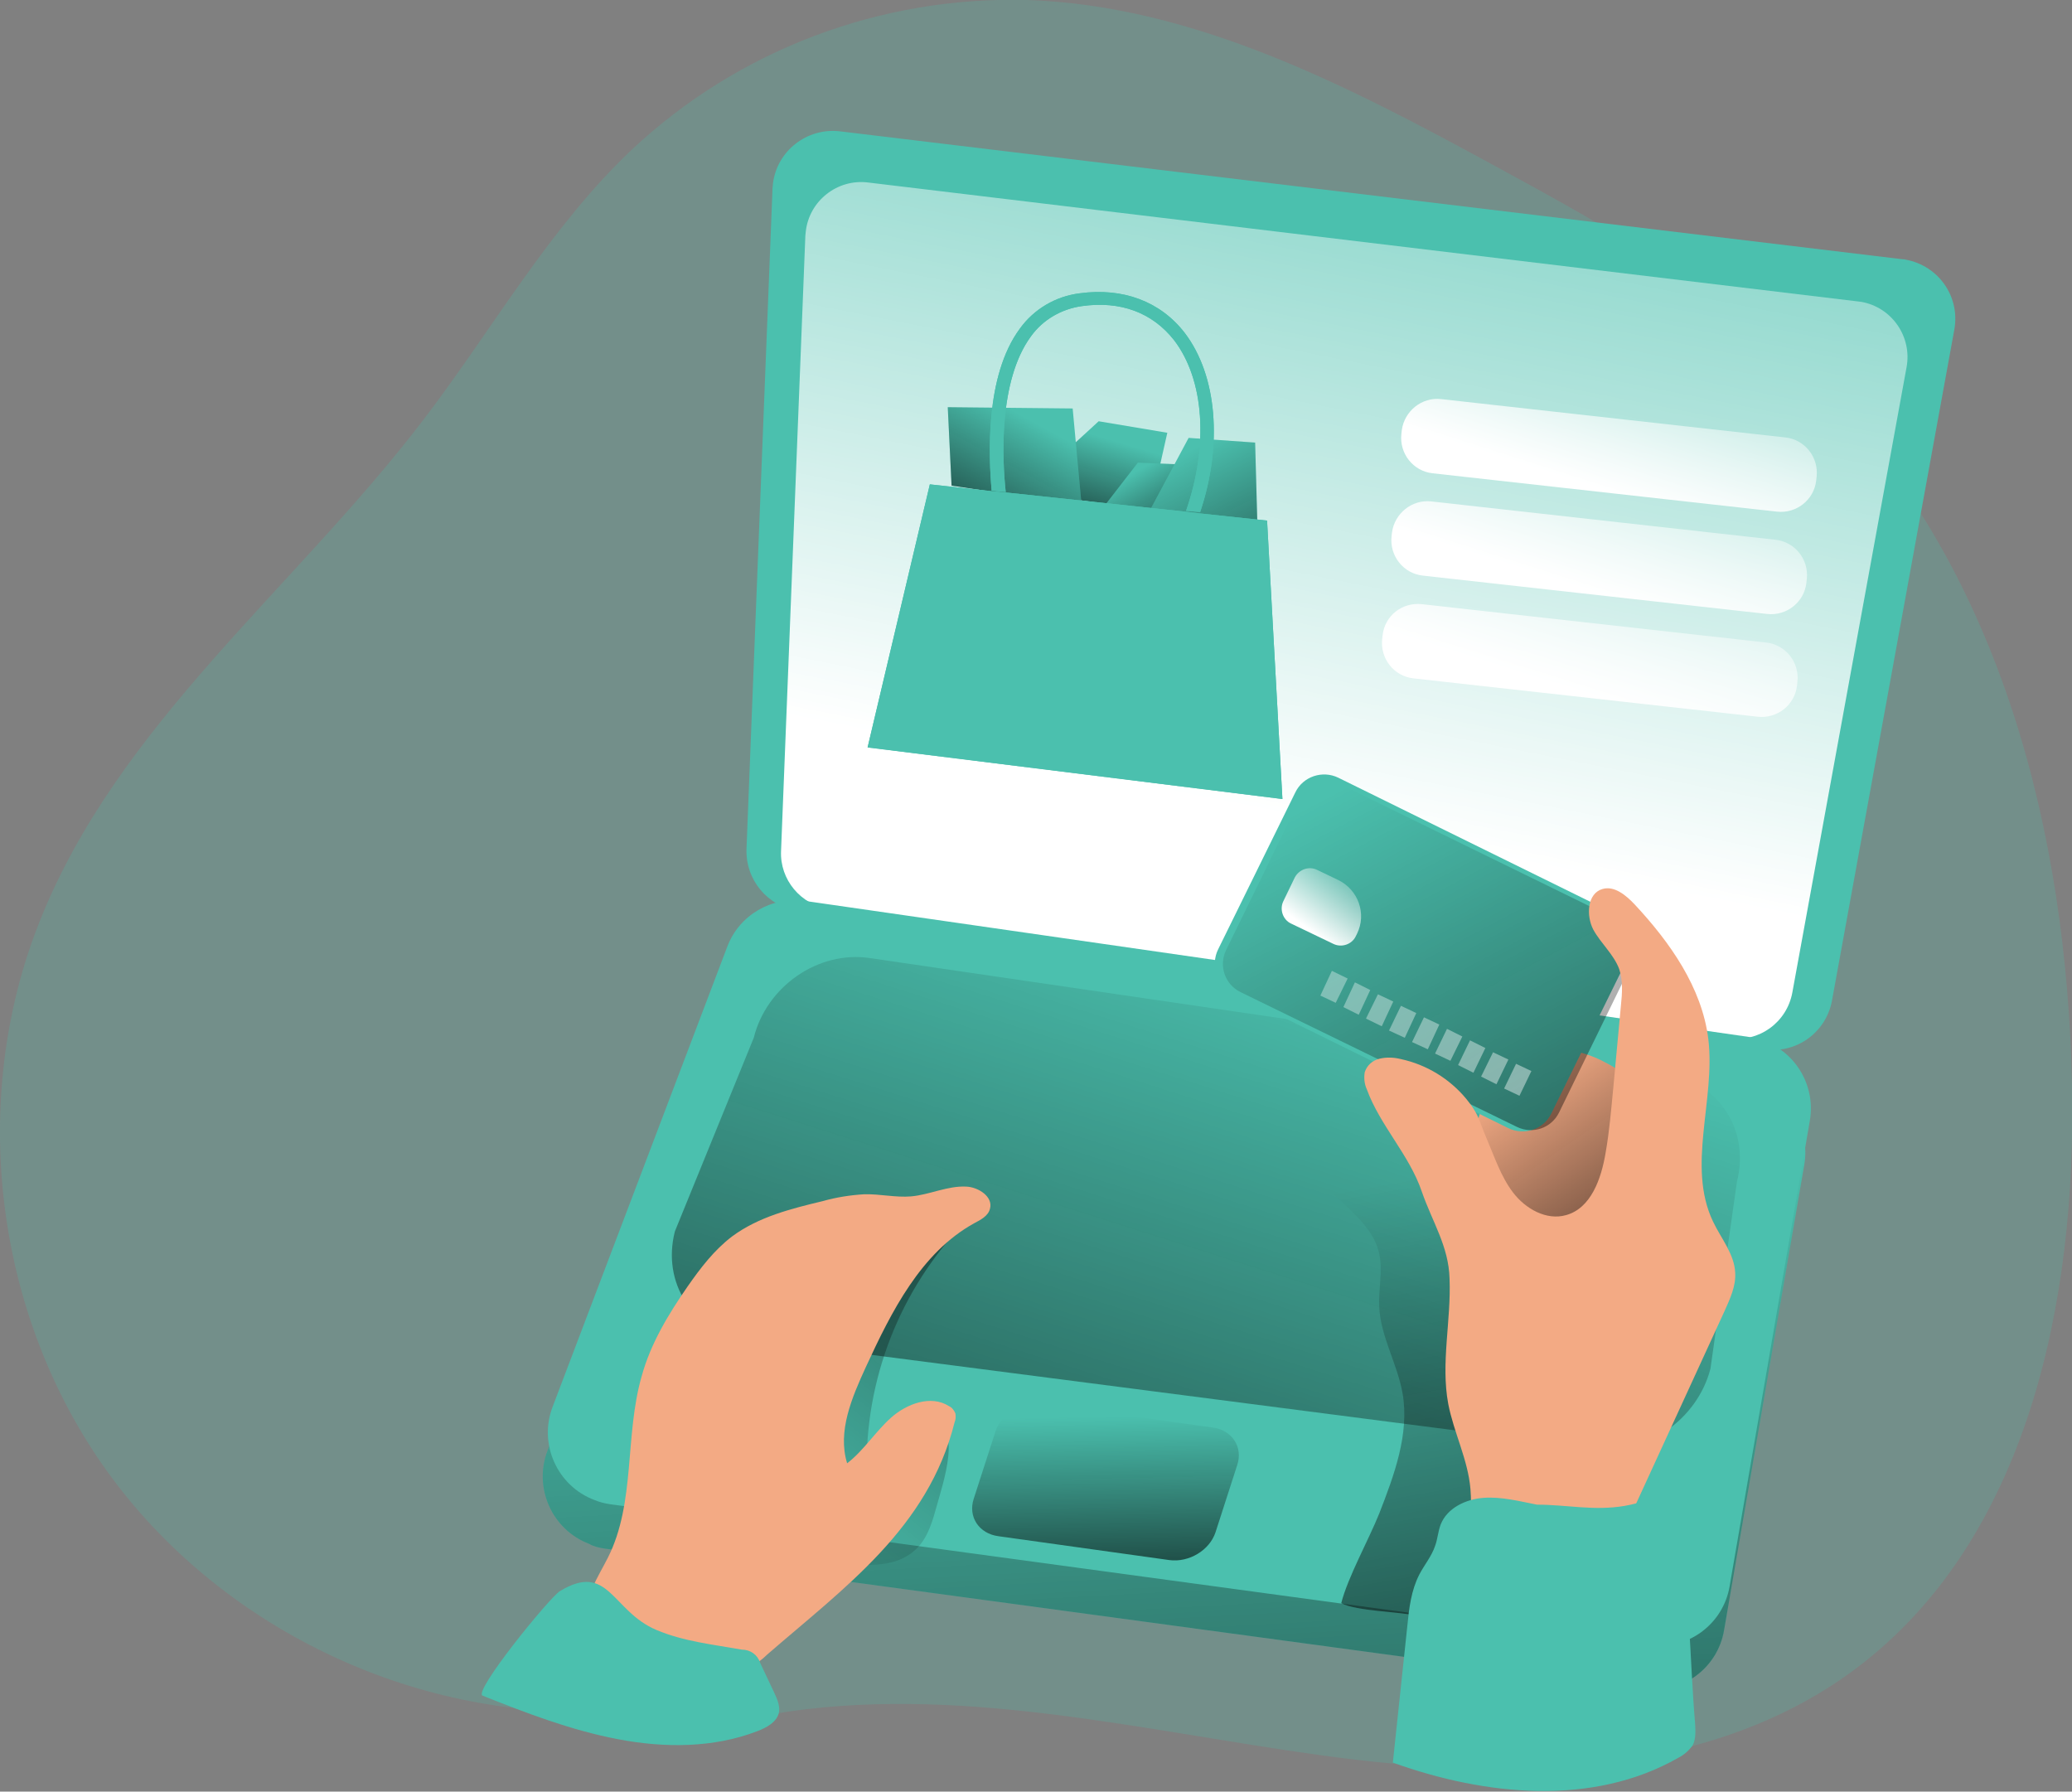 <?xml version="1.0" encoding="utf-8"?>
<!-- Generator: Adobe Illustrator 19.0.0, SVG Export Plug-In . SVG Version: 6.00 Build 0)  -->
<svg version="1.1" id="Слой_1" xmlns="http://www.w3.org/2000/svg" xmlns:xlink="http://www.w3.org/1999/xlink" x="0px" y="0px"
	 viewBox="0 0 486 420.2" style="enable-background:new 0 0 486 420.2;" xml:space="preserve">
<rect x="0" y="0" width="486" height="420.2" fill="#808080" stroke="none"/>
<style type="text/css">
	.st0{opacity:0.24;fill:#4BC0AE;enable-background:new    ;}
	.st1{fill:#4BC0AE;}
	.st2{fill:url(#XMLID_80_);}
	.st3{fill:url(#XMLID_81_);}
	.st4{fill:url(#XMLID_82_);}
	.st5{fill:url(#XMLID_83_);}
	.st6{fill:url(#XMLID_84_);}
	.st7{fill:url(#XMLID_85_);}
	.st8{fill:url(#XMLID_86_);}
	.st9{fill:url(#XMLID_87_);}
	.st10{fill:url(#XMLID_88_);}
	.st11{fill:#F3AA84;}
	.st12{fill:url(#XMLID_89_);}
	.st13{fill:url(#XMLID_90_);}
	.st14{fill:url(#XMLID_91_);}
	.st15{fill:url(#XMLID_92_);}
	.st16{fill:url(#XMLID_93_);}
	.st17{fill:url(#XMLID_94_);}
	.st18{fill:url(#XMLID_95_);}
	.st19{fill:url(#XMLID_96_);}
	.st20{fill:url(#XMLID_97_);}
	.st21{fill:url(#XMLID_98_);}
	.st22{fill:url(#XMLID_99_);}
	.st23{fill:url(#XMLID_100_);}
	.st24{fill:url(#XMLID_101_);}
	.st25{fill:url(#XMLID_102_);}
	.st26{fill:url(#XMLID_103_);}
	.st27{fill:url(#XMLID_104_);}
</style>
<g id="XMLID_288_">
	<title>Card Payment online 2</title>
	<path id="XMLID_332_" class="st0" d="M181.3,402c42.6-7.2,85.9,3.8,128.7,9.7c42.8,5.9,90,5.7,124.7-19.9
		c40.9-30.2,52.4-86.6,51.3-137.4c-1.2-58.8-16.6-120.3-57.8-162.4c-22-22.4-49.8-38-77.4-53C316.3,20.2,280.1,1.3,240.9,0
		c-34.3-0.9-67.6,11.6-92.6,35c-19.5,18.4-32.8,42.3-49.1,63.6c-30.1,39.4-71.6,71.4-89.9,117.5C-7.4,258-1.3,308.2,25,344.9
		s71.8,58.6,116.8,56.4"/>
	<path id="XMLID_331_" class="st1" d="M141.8,363.2l243.7,33c9,1.2,17.4-4.9,18.9-13.9l18.8-109.1c1.6-9.2-4.6-18-13.8-19.6
		c-0.1,0-0.3,0-0.4-0.1l-221.4-31.8c-7.8-1.1-15.4,3.3-18.2,10.7l-41,107.9c-3.3,8.7,1.1,18.5,9.8,21.8
		C139.2,362.7,140.5,363,141.8,363.2z"/>
	
		<linearGradient id="XMLID_80_" gradientUnits="userSpaceOnUse" x1="1113.71" y1="4616.279" x2="1131.842" y2="4279.966" gradientTransform="matrix(1 0 0 -1 -840.139 4893.553)">
		<stop  offset="0" style="stop-color:#020202;stop-opacity:0"/>
		<stop  offset="0.95" style="stop-color:#020202"/>
	</linearGradient>
	<path id="XMLID_330_" class="st2" d="M141.8,363.2l243.7,33c9,1.2,17.4-4.9,18.9-13.9l18.8-109.1c1.6-9.2-4.6-18-13.8-19.6
		c-0.1,0-0.3,0-0.4-0.1l-221.4-31.8c-7.8-1.1-15.4,3.3-18.2,10.7l-41,107.9c-3.3,8.7,1.1,18.5,9.8,21.8
		C139.2,362.7,140.5,363,141.8,363.2z"/>
	<path id="XMLID_329_" class="st1" d="M187.2,213.6l226.6,32.5c7.5,1.1,14.5-3.9,15.9-11.4l28.7-157.4c1.4-7.7-3.7-15-11.4-16.4
		c-0.3-0.1-0.6-0.1-0.8-0.1L197,30.8c-7.7-0.9-14.8,4.6-15.7,12.3c0,0.4-0.1,0.7-0.1,1.1l-6.1,154.8
		C174.8,206.3,180,212.6,187.2,213.6z"/>
	<path id="XMLID_328_" class="st1" d="M194.5,213.2l211.1,30.3c7,1,13.5-3.7,14.8-10.7l26.8-146.7c1.3-7.1-3.4-14-10.6-15.3
		c-0.3,0-0.5-0.1-0.8-0.1L203.6,42.8c-7.2-0.9-13.8,4.3-14.6,11.5c0,0.3-0.1,0.7-0.1,1l-5.7,144.3
		C182.9,206.3,187.8,212.2,194.5,213.2z"/>
	
		<linearGradient id="XMLID_81_" gradientUnits="userSpaceOnUse" x1="1183.492" y1="4944.197" x2="1110.973" y2="4579.776" gradientTransform="matrix(1 0 0 -1 -840.139 4893.553)">
		<stop  offset="0" style="stop-color:#FFFFFF;stop-opacity:0"/>
		<stop  offset="0.66" style="stop-color:#FFFFFF"/>
	</linearGradient>
	<path id="XMLID_327_" class="st3" d="M194.5,213.2l211.1,30.3c7,1,13.5-3.7,14.8-10.7l26.8-146.7c1.3-7.1-3.4-14-10.6-15.3
		c-0.3,0-0.5-0.1-0.8-0.1L203.6,42.8c-7.2-0.9-13.8,4.3-14.6,11.5c0,0.3-0.1,0.7-0.1,1l-5.7,144.3
		C182.9,206.3,187.8,212.2,194.5,213.2z"/>
	<polygon id="XMLID_326_" class="st1" points="248,107.7 257.7,98.8 273.8,101.5 269.7,119.7 241.6,115.6 	"/>
	
		<linearGradient id="XMLID_82_" gradientUnits="userSpaceOnUse" x1="1078.777" y1="4797.965" x2="1068.958" y2="4765.027" gradientTransform="matrix(1 0 0 -1 -818.739 4900.983)">
		<stop  offset="0" style="stop-color:#020202;stop-opacity:0"/>
		<stop  offset="0.95" style="stop-color:#020202"/>
	</linearGradient>
	<polygon id="XMLID_325_" class="st4" points="248,107.7 257.7,98.8 273.8,101.5 269.7,119.7 241.6,115.6 	"/>
	<polygon id="XMLID_324_" class="st1" points="266.9,108.5 283.4,109.2 285,121.6 259.4,118.2 	"/>
	
		<linearGradient id="XMLID_83_" gradientUnits="userSpaceOnUse" x1="1087.587" y1="4791.719" x2="1103" y2="4764.824" gradientTransform="matrix(1 0 0 -1 -818.739 4900.983)">
		<stop  offset="0" style="stop-color:#020202;stop-opacity:0"/>
		<stop  offset="0.95" style="stop-color:#020202"/>
	</linearGradient>
	<polygon id="XMLID_323_" class="st5" points="266.9,108.5 283.4,109.2 285,121.6 259.4,118.2 	"/>
	<polygon id="XMLID_322_" class="st1" points="278.8,102.7 269.7,119.7 294.9,122.2 294.4,103.8 	"/>
	
		<linearGradient id="XMLID_84_" gradientUnits="userSpaceOnUse" x1="1097.805" y1="4795.193" x2="1129.541" y2="4732.641" gradientTransform="matrix(1 0 0 -1 -818.739 4900.983)">
		<stop  offset="0" style="stop-color:#020202;stop-opacity:0"/>
		<stop  offset="0.95" style="stop-color:#020202"/>
	</linearGradient>
	<polygon id="XMLID_321_" class="st6" points="278.8,102.7 269.7,119.7 294.9,122.2 294.4,103.8 	"/>
	<polygon id="XMLID_320_" class="st1" points="223.2,113.9 222.3,95.5 251.6,95.8 253.7,118.5 	"/>
	
		<linearGradient id="XMLID_85_" gradientUnits="userSpaceOnUse" x1="1061.126" y1="4802.024" x2="1037.86" y2="4759.413" gradientTransform="matrix(1 0 0 -1 -818.739 4900.983)">
		<stop  offset="0" style="stop-color:#020202;stop-opacity:0"/>
		<stop  offset="0.95" style="stop-color:#020202"/>
	</linearGradient>
	<polygon id="XMLID_319_" class="st7" points="223.2,113.9 222.3,95.5 251.6,95.8 253.7,118.5 	"/>
	<path id="XMLID_318_" class="st1" d="M143.1,352.8l243.7,33.1c9,1.2,17.4-4.9,18.9-13.9l18.8-109.1c1.6-9.2-4.5-18-13.8-19.6
		c-0.2,0-0.4-0.1-0.5-0.1l-221.4-31.9c-7.8-1.1-15.4,3.3-18.2,10.7L129.6,330c-3.3,8.7,1.1,18.5,9.8,21.8
		C140.6,352.3,141.8,352.6,143.1,352.8z"/>
	
		<linearGradient id="XMLID_86_" gradientUnits="userSpaceOnUse" x1="1146.219" y1="4671.629" x2="1049.966" y2="4368.861" gradientTransform="matrix(1 0 0 -1 -840.139 4893.553)">
		<stop  offset="0" style="stop-color:#020202;stop-opacity:0"/>
		<stop  offset="0.95" style="stop-color:#020202"/>
	</linearGradient>
	<path id="XMLID_317_" class="st8" d="M374,339.7l-199.5-25.8c-12-1.8-19.3-13-16.2-25.1l18.5-45.4c3-12.1,15.2-20.5,27.2-18.7
		l187.2,27.4c12,1.8,19.3,13,16.2,25.1l-6.2,43.8C398.1,333,386,341.4,374,339.7z"/>
	
		<linearGradient id="XMLID_87_" gradientUnits="userSpaceOnUse" x1="1019.793" y1="4525.014" x2="1161.661" y2="4706.315" gradientTransform="matrix(1 0 0 -1 -840.139 4893.553)">
		<stop  offset="0" style="stop-color:#020202;stop-opacity:0"/>
		<stop  offset="0.95" style="stop-color:#020202"/>
	</linearGradient>
	<path id="XMLID_316_" class="st9" d="M219.8,352.9c-1,3.6-2,7.4-4.6,10.1c-5.2,5.4-14,4.3-21.3,2.8c-1.8-0.4-3.6-0.8-5-1.9
		c-1.2-1.1-2-2.6-2.4-4.1c-5.5-16.1,0.4-33.9,8.5-48.9c2.9-5.3,6.1-10.5,10.5-14.7c6.6-6.2,15.4-9.4,23.9-12.6
		c-16.2,15.1-25.6,36-26.1,58.1c0,1.8,14.1-7.6,14.9-7.7C226.1,333.6,221,348.5,219.8,352.9z"/>
	
		<linearGradient id="XMLID_88_" gradientUnits="userSpaceOnUse" x1="1177.223" y1="4618.07" x2="1213.486" y2="4411.39" gradientTransform="matrix(1 0 0 -1 -840.139 4893.553)">
		<stop  offset="0" style="stop-color:#020202;stop-opacity:0"/>
		<stop  offset="0.95" style="stop-color:#020202"/>
	</linearGradient>
	<path id="XMLID_315_" class="st10" d="M323.5,355c3.5-9,7.1-18.6,5.5-28.1c-1.2-7-5.2-13.4-5.5-20.5c-0.2-4.1,0.9-8.3,0-12.4
		c-1.8-8.1-10.8-12.3-15.1-19.4c-1.3-2.2-2.1-5.2-0.3-7c1.3-1.3,3.4-1.4,5.2-1.3c16.4,0.7,32.5,4.4,47.5,10.8
		c6.8,2.9,13.6,6.6,17.5,12.9c3.8,6.3,4,14.1,3.9,21.5c-0.3,23.7-2.5,47.2-6.5,70.6c-0.1,1.1-0.5,2.2-1.1,3.1
		c-1.4,1.6-4,1.2-6.1,0.7c-13.6-3.3-22.2-3.7-35.8-6.9c-4.1-1-14.6-1.1-18.1-3C316.1,370,321.1,361,323.5,355z"/>
	<path id="XMLID_314_" class="st11" d="M375.4,248.6c-6.4-3.1-14.6-3.7-20.4,0.5c-4.8,3.4-7.2,9.2-8.7,14.9
		c-2.2,8.5-2.9,17.6-0.6,26s8.3,16.1,16.4,19.4s18.5,1.2,23.8-5.8c4.3-5.6,4.8-13.1,5.1-20.2c0.3-6.1,2.9-16.8,0.1-22
		C388.6,256.2,380.4,251.1,375.4,248.6z"/>
	
		<linearGradient id="XMLID_89_" gradientUnits="userSpaceOnUse" x1="1192.709" y1="4639.434" x2="1241.658" y2="4568.725" gradientTransform="matrix(1 0 0 -1 -840.139 4893.553)">
		<stop  offset="0" style="stop-color:#020202;stop-opacity:0"/>
		<stop  offset="0.95" style="stop-color:#020202"/>
	</linearGradient>
	<path id="XMLID_313_" class="st12" d="M375.4,248.6c-6.4-3.1-14.6-3.7-20.4,0.5c-4.8,3.4-7.2,9.2-8.7,14.9
		c-2.2,8.5-2.9,17.6-0.6,26s8.3,16.1,16.4,19.4s18.5,1.2,23.8-5.8c4.3-5.6,4.8-13.1,5.1-20.2c0.3-6.1,2.9-16.8,0.1-22
		C388.6,256.2,380.4,251.1,375.4,248.6z"/>
	<path id="XMLID_312_" class="st1" d="M313.9,182.4l64.6,31.8c3.8,1.8,5.3,6.4,3.5,10.1l-18.1,36.8c-1.8,3.8-6.4,5.3-10.1,3.5
		l-64.6-31.8c-3.8-1.8-5.3-6.4-3.5-10.1l18.1-36.8C305.6,182.1,310.2,180.6,313.9,182.4z"/>
	
		<linearGradient id="XMLID_90_" gradientUnits="userSpaceOnUse" x1="1083.618" y1="4754.973" x2="1197.985" y2="4545.849" gradientTransform="matrix(1.022 8.800018e-003 -1.339999e-002 -0.999 -730.111 4926.235)">
		<stop  offset="0" style="stop-color:#020202;stop-opacity:0"/>
		<stop  offset="0.95" style="stop-color:#020202"/>
	</linearGradient>
	<path id="XMLID_311_" class="st13" d="M314.7,184.1l64.8,31.7c3.7,1.8,5.2,6.2,3.4,9.9l-17.2,35.2c-1.8,3.7-6.2,5.2-9.9,3.4
		L291,232.7c-3.7-1.8-5.2-6.2-3.4-9.9l17.2-35.2C306.6,183.8,311,182.3,314.7,184.1z"/>
	<path id="XMLID_310_" class="st11" d="M343.9,257.7c-3.9-4.7-9.3-8-15.3-9.3c-1.6-0.4-3.3-0.5-5-0.1c-1.7,0.4-3,1.6-3.5,3.2
		c-0.2,1.3-0.1,2.7,0.5,4c3.1,8.5,10,15.4,12.9,24c2.5,7.2,6.3,12.8,6.5,20.4c0.4,9.8-2.1,19.8-0.3,29.4c1.3,6.7,4.6,13,5.2,19.9
		c0.4,4.5-0.4,9.5,2.1,13.3c3.1,4.7,9.7,5.4,15.3,5.6c5,0.2,10.5,0.2,14.4-3c2.2-1.9,3.5-4.6,4.7-7.3l23.1-50.3
		c1.3-2.9,2.7-5.9,2.5-9c-0.2-4.4-3.3-8-5.2-12c-6.2-13,0.6-28.5-1.1-42.8c-1.5-12.1-9-22.7-17.3-31.6c-2-2.1-4.7-4.4-7.5-3.6
		c-3.6,1-3.9,6.2-2.2,9.5c1.8,3.3,4.8,5.8,6.1,9.3c0.9,2.7,0.7,5.7,0.4,8.5l-1.8,19.4c-0.5,5.1-0.9,10.1-1.8,15.2
		c-1,6-3.4,13-9.3,14.6c-4.6,1.3-9.5-1.5-12.4-5.3c-2.9-3.8-4.4-8.5-6.3-12.9C346.7,262.3,346.9,261.4,343.9,257.7z"/>
	<path id="XMLID_309_" class="st1" d="M360.5,352.9c-4.1-0.8-8.3-1.9-12.5-1.6c-4.2,0.3-8.6,2.4-10.1,6.3c-0.6,1.6-0.7,3.4-1.3,5
		c-0.8,2.4-2.5,4.4-3.7,6.7c-1.9,3.7-2.4,7.9-2.8,12l-3.4,32.1c21.7,7.8,46.9,10.3,66.9-1.1c1.4-0.7,2.5-1.7,3.4-2.9
		c0.8-1.5,0.7-3.4,0.6-5.1c-1.3-15.4-1.2-31.9-4.1-47.2c-1.7-8.8-4.9-5.2-12.5-3.9C373.8,354.4,367.5,352.9,360.5,352.9z"/>
	
		<linearGradient id="XMLID_91_" gradientUnits="userSpaceOnUse" x1="-646.059" y1="6630.76" x2="-651.892" y2="6601.477" gradientTransform="matrix(0.901 0.433 0.433 -0.901 -1969.006 6457.222)">
		<stop  offset="0" style="stop-color:#FFFFFF;stop-opacity:0"/>
		<stop  offset="0.66" style="stop-color:#FFFFFF"/>
	</linearGradient>
	<path id="XMLID_308_" class="st14" d="M308.9,204l5,2.4c4.7,2.3,6.7,7.9,4.4,12.6l-0.3,0.6c-0.9,1.9-3.3,2.7-5.2,1.8l0,0l-10-4.8
		c-1.9-0.9-2.7-3.3-1.8-5.2l0,0l2.7-5.6C304.7,203.9,307,203.1,308.9,204L308.9,204z"/>
	
		<linearGradient id="XMLID_92_" gradientUnits="userSpaceOnUse" x1="-1483.383" y1="5928.855" x2="-888.713" y2="5590.43" gradientTransform="matrix(1.146 0.548 0.509 -1.065 -1120.441 7201.552)">
		<stop  offset="0" style="stop-color:#FFFFFF;stop-opacity:0"/>
		<stop  offset="0.66" style="stop-color:#FFFFFF"/>
	</linearGradient>
	<polygon id="XMLID_307_" class="st15" points="312.4,227.7 316.1,229.5 313.3,235.2 309.7,233.5 	"/>
	
		<linearGradient id="XMLID_93_" gradientUnits="userSpaceOnUse" x1="-1482.264" y1="5930.818" x2="-887.594" y2="5592.393" gradientTransform="matrix(1.146 0.548 0.509 -1.065 -1120.448 7201.55)">
		<stop  offset="0" style="stop-color:#FFFFFF;stop-opacity:0"/>
		<stop  offset="0.66" style="stop-color:#FFFFFF"/>
	</linearGradient>
	<polygon id="XMLID_306_" class="st16" points="317.8,230.4 321.4,232.2 318.7,238 315.1,236.2 	"/>
	
		<linearGradient id="XMLID_94_" gradientUnits="userSpaceOnUse" x1="-1481.142" y1="5932.787" x2="-886.481" y2="5594.352" gradientTransform="matrix(1.146 0.548 0.509 -1.065 -1120.45 7201.56)">
		<stop  offset="0" style="stop-color:#FFFFFF;stop-opacity:0"/>
		<stop  offset="0.66" style="stop-color:#FFFFFF"/>
	</linearGradient>
	<polygon id="XMLID_305_" class="st17" points="323.2,233.2 326.8,234.9 324.1,240.7 320.4,238.9 	"/>
	
		<linearGradient id="XMLID_95_" gradientUnits="userSpaceOnUse" x1="-1480.025" y1="5934.746" x2="-885.365" y2="5596.311" gradientTransform="matrix(1.146 0.548 0.509 -1.065 -1120.438 7201.553)">
		<stop  offset="0" style="stop-color:#FFFFFF;stop-opacity:0"/>
		<stop  offset="0.66" style="stop-color:#FFFFFF"/>
	</linearGradient>
	<polygon id="XMLID_304_" class="st18" points="328.6,235.9 332.2,237.6 329.5,243.4 325.8,241.7 	"/>
	
		<linearGradient id="XMLID_96_" gradientUnits="userSpaceOnUse" x1="-1478.917" y1="5936.706" x2="-884.247" y2="5598.271" gradientTransform="matrix(1.146 0.548 0.509 -1.065 -1120.446 7201.55)">
		<stop  offset="0" style="stop-color:#FFFFFF;stop-opacity:0"/>
		<stop  offset="0.66" style="stop-color:#FFFFFF"/>
	</linearGradient>
	<polygon id="XMLID_303_" class="st19" points="334,238.6 337.6,240.3 334.9,246.1 331.2,244.4 	"/>
	
		<linearGradient id="XMLID_97_" gradientUnits="userSpaceOnUse" x1="-1477.797" y1="5938.661" x2="-883.127" y2="5600.236" gradientTransform="matrix(1.146 0.548 0.509 -1.065 -1120.444 7201.552)">
		<stop  offset="0" style="stop-color:#FFFFFF;stop-opacity:0"/>
		<stop  offset="0.66" style="stop-color:#FFFFFF"/>
	</linearGradient>
	<polygon id="XMLID_302_" class="st20" points="339.4,241.3 343,243.1 340.2,248.8 336.6,247.1 	"/>
	
		<linearGradient id="XMLID_98_" gradientUnits="userSpaceOnUse" x1="-1476.679" y1="5940.622" x2="-882.019" y2="5602.196" gradientTransform="matrix(1.146 0.548 0.509 -1.065 -1120.442 7201.554)">
		<stop  offset="0" style="stop-color:#FFFFFF;stop-opacity:0"/>
		<stop  offset="0.66" style="stop-color:#FFFFFF"/>
	</linearGradient>
	<polygon id="XMLID_301_" class="st21" points="344.8,244 348.4,245.8 345.6,251.6 342,249.8 	"/>
	
		<linearGradient id="XMLID_99_" gradientUnits="userSpaceOnUse" x1="-1475.557" y1="5942.59" x2="-880.896" y2="5604.165" gradientTransform="matrix(1.146 0.548 0.509 -1.065 -1120.444 7201.551)">
		<stop  offset="0" style="stop-color:#FFFFFF;stop-opacity:0"/>
		<stop  offset="0.66" style="stop-color:#FFFFFF"/>
	</linearGradient>
	<polygon id="XMLID_300_" class="st22" points="350.2,246.8 353.8,248.5 351,254.3 347.4,252.5 	"/>
	
		<linearGradient id="XMLID_100_" gradientUnits="userSpaceOnUse" x1="-1474.448" y1="5944.553" x2="-879.778" y2="5606.127" gradientTransform="matrix(1.146 0.548 0.509 -1.065 -1120.442 7201.553)">
		<stop  offset="0" style="stop-color:#FFFFFF;stop-opacity:0"/>
		<stop  offset="0.66" style="stop-color:#FFFFFF"/>
	</linearGradient>
	<polygon id="XMLID_299_" class="st23" points="355.6,249.5 359.2,251.2 356.4,257 352.8,255.3 	"/>
	<path id="XMLID_298_" class="st11" d="M223.9,333.6c0.3-0.7,0.3-1.4,0.2-2.1c-0.3-0.7-0.8-1.4-1.5-1.7c-4.2-2.7-9.9-0.6-13.6,2.7
		s-6.4,7.7-10.3,10.7c-2.3-7.5,1.1-15.4,4.4-22.6c6-13,12.9-26.8,25.4-33.7c1.5-0.8,3.3-1.7,3.7-3.4c0.8-2.8-2.7-5.1-5.6-5.2
		c-4.4-0.2-8.5,1.9-12.9,2.3c-3.7,0.3-7.3-0.6-11-0.5c-3.3,0.2-6.5,0.7-9.7,1.6c-7.5,1.8-15.1,3.7-21.3,8.3
		c-4.2,3.2-7.4,7.4-10.4,11.7c-4.5,6.5-8.7,13.4-10.8,21.1c-4,13.9-1.4,29.6-7.9,42.5c-2.3,4.6-5.8,9.4-4.4,14.3
		c1.1,3.9,5,6.4,8.7,8c7.8,3.4,16.2,4.8,24.6,4.2c1.5-0.1,3-0.4,4.5-0.9c1.4-0.7,2.7-1.6,3.9-2.8
		C198.1,372.3,217.7,358.4,223.9,333.6z"/>
	
		<linearGradient id="XMLID_101_" gradientUnits="userSpaceOnUse" x1="-24.508" y1="5421.529" x2="-13.091" y2="5356.459" gradientTransform="matrix(1 0.14 0.3 -0.92 -1340.673 5323.413)">
		<stop  offset="0" style="stop-color:#020202;stop-opacity:0"/>
		<stop  offset="0.95" style="stop-color:#020202"/>
	</linearGradient>
	<path id="XMLID_297_" class="st24" d="M274.3,365.9l-40.1-5.6c-4.6-0.6-7.2-4.6-5.8-8.8l5.1-15.8c1.4-4.2,6.2-7.2,10.8-6.5
		l40.1,5.6c4.6,0.6,7.2,4.6,5.8,8.8l-5.1,15.8C283.7,363.6,278.9,366.5,274.3,365.9z"/>
	<path id="XMLID_296_" class="st1" d="M113.2,397.7c10.3,4.1,20.7,8.1,31.7,10.2c10.9,2.1,22.5,2.1,32.8-1.9c2.1-0.8,4.5-2.1,5-4.3
		c0.3-1.6-0.4-3.2-1.1-4.7l-3.3-7c-0.6-1.9-2.3-3.1-4.3-3.1c-6.7-1.2-13.6-1.9-20-4.6c-10.5-4.4-11.2-16.1-22.7-9.1
		C128.8,374.8,110.9,396.8,113.2,397.7z"/>
	<polygon id="XMLID_295_" class="st1" points="300.8,187.4 203.5,175.3 218.1,113.6 232.6,115.2 235.9,115.5 278,120 281.3,120.4 
		297.2,122.1 	"/>
	<path id="XMLID_294_" class="st1" d="M277.9,78.1c-5.7-7.4-14.5-10.7-24.7-9.3c-5.6,0.7-10.7,3.7-14,8.3c-8.2,11.1-7.3,29.9-6.6,38
		l3.3,0.3c-0.8-7.3-1.8-26,5.9-36.5c2.8-3.9,7.1-6.4,11.9-7.1c9.1-1.3,16.6,1.5,21.7,8c7.1,9.3,8.1,24.7,2.8,40l3.3,0.3
		C286.8,104.3,285.5,88.1,277.9,78.1z"/>
	<polygon id="XMLID_293_" class="st1" points="300.8,187.4 203.5,175.3 218.1,113.6 232.6,115.2 235.9,115.5 278,120 281.3,120.4 
		297.2,122.1 	"/>
	<path id="XMLID_292_" class="st1" d="M277.9,78.1c-5.7-7.4-14.5-10.7-24.7-9.3c-5.6,0.7-10.7,3.7-14,8.3c-8.2,11.1-7.3,29.9-6.6,38
		l3.3,0.3c-0.8-7.3-1.8-26,5.9-36.5c2.8-3.9,7.1-6.4,11.9-7.1c9.1-1.3,16.6,1.5,21.7,8c7.1,9.3,8.1,24.7,2.8,40l3.3,0.3
		C286.8,104.3,285.5,88.1,277.9,78.1z"/>
	
		<linearGradient id="XMLID_102_" gradientUnits="userSpaceOnUse" x1="854.678" y1="5378.302" x2="841.718" y2="5313.205" gradientTransform="matrix(0.994 0.111 0.111 -0.994 -1057.229 5324.256)">
		<stop  offset="0" style="stop-color:#FFFFFF;stop-opacity:0"/>
		<stop  offset="0.66" style="stop-color:#FFFFFF"/>
	</linearGradient>
	<path id="XMLID_291_" class="st25" d="M338,93.6l80.8,9c4.5,0.5,7.8,4.6,7.3,9.2l-0.1,0.9c-0.5,4.5-4.6,7.8-9.2,7.3l-80.8-9
		c-4.5-0.5-7.8-4.6-7.3-9.2l0.1-0.9C329.4,96.4,333.5,93.1,338,93.6z"/>
	
		<linearGradient id="XMLID_103_" gradientUnits="userSpaceOnUse" x1="855.079" y1="5354.183" x2="842.127" y2="5289.077" gradientTransform="matrix(0.994 0.111 0.111 -0.994 -1057.229 5324.265)">
		<stop  offset="0" style="stop-color:#FFFFFF;stop-opacity:0"/>
		<stop  offset="0.66" style="stop-color:#FFFFFF"/>
	</linearGradient>
	<path id="XMLID_290_" class="st26" d="M335.7,117.6l80.8,9c4.5,0.5,7.8,4.6,7.3,9.2l-0.1,0.9c-0.5,4.5-4.6,7.8-9.2,7.3l-80.8-9
		c-4.5-0.5-7.8-4.6-7.3-9.2l0.1-0.9C327.1,120.4,331.2,117.1,335.7,117.6z"/>
	
		<linearGradient id="XMLID_104_" gradientUnits="userSpaceOnUse" x1="855.496" y1="5330.052" x2="842.535" y2="5264.955" gradientTransform="matrix(0.994 0.111 0.111 -0.994 -1057.229 5324.263)">
		<stop  offset="0" style="stop-color:#FFFFFF;stop-opacity:0"/>
		<stop  offset="0.66" style="stop-color:#FFFFFF"/>
	</linearGradient>
	<path id="XMLID_289_" class="st27" d="M333.5,141.7l80.8,9c4.5,0.5,7.8,4.6,7.3,9.2l-0.1,0.9c-0.5,4.5-4.6,7.8-9.2,7.3l-80.8-9
		c-4.5-0.5-7.8-4.6-7.3-9.2l0.1-0.9C324.8,144.4,328.9,141.2,333.5,141.7z"/>
</g>
</svg>
